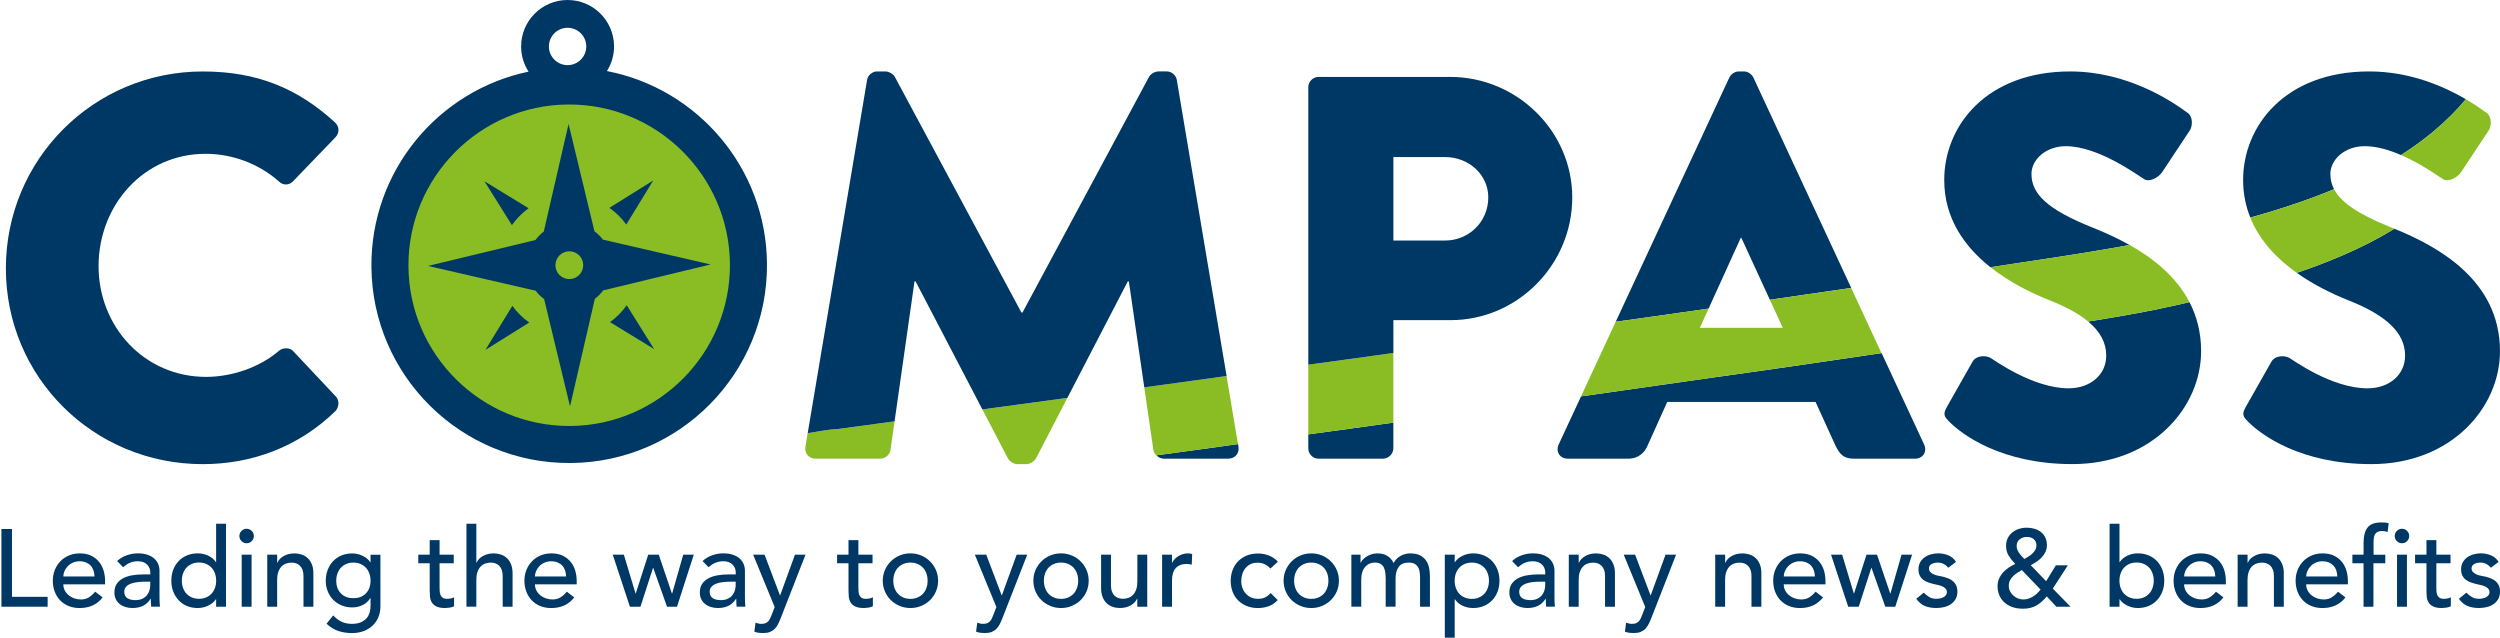 <?xml version="1.0" encoding="utf-8"?>
<!-- Generator: Adobe Illustrator 23.0.0, SVG Export Plug-In . SVG Version: 6.00 Build 0)  -->
<svg version="1.1" xmlns="http://www.w3.org/2000/svg" xmlns:xlink="http://www.w3.org/1999/xlink" x="0px" y="0px" width="1050px"
	 height="268px" viewBox="0 0 1050 268" style="enable-background:new 0 0 1050 268;" xml:space="preserve">
<style type="text/css">
	.st0{fill:#003865;}
	.st1{fill:#8ABD24;}
	.st2{fill:none;}
</style>
<g id="Layer_1">
</g>
<g id="Reusable_Shopping_Bag">
	<rect x="1070" class="st0" width="192" height="192"/>
	<g>
		<g>
			<path class="st0" d="M0.6,222.18h4.43v28.49h14.98v4.15H0.6V222.18z"/>
			<path class="st0" d="M26.6,245.42c0,0.95,0.21,1.82,0.62,2.6c0.41,0.78,0.96,1.45,1.64,2.01c0.68,0.55,1.46,0.98,2.35,1.29
				c0.89,0.31,1.81,0.46,2.77,0.46c1.29,0,2.41-0.3,3.37-0.9c0.95-0.6,1.83-1.39,2.63-2.37l3.13,2.4c-2.3,2.98-5.53,4.47-9.68,4.47
				c-1.72,0-3.28-0.29-4.68-0.88c-1.4-0.58-2.58-1.39-3.55-2.42c-0.97-1.03-1.71-2.24-2.24-3.64c-0.52-1.4-0.78-2.91-0.78-4.54
				c0-1.63,0.28-3.14,0.85-4.54c0.57-1.4,1.35-2.61,2.35-3.64c1-1.03,2.19-1.84,3.57-2.42c1.38-0.58,2.89-0.88,4.52-0.88
				c1.94,0,3.57,0.34,4.91,1.01c1.34,0.68,2.43,1.56,3.3,2.65c0.86,1.09,1.48,2.32,1.87,3.69c0.38,1.37,0.58,2.76,0.58,4.17v1.48
				H26.6z M39.69,242.1c-0.03-0.92-0.18-1.77-0.44-2.53c-0.26-0.77-0.65-1.44-1.18-2.01c-0.52-0.57-1.18-1.01-1.96-1.34
				c-0.78-0.32-1.7-0.48-2.74-0.48c-1.01,0-1.94,0.19-2.79,0.58c-0.85,0.38-1.56,0.88-2.14,1.5c-0.58,0.61-1.04,1.3-1.36,2.05
				c-0.32,0.75-0.48,1.5-0.48,2.24H39.69z"/>
			<path class="st0" d="M49.19,235.64c1.17-1.08,2.52-1.88,4.06-2.42c1.54-0.54,3.07-0.81,4.61-0.81c1.6,0,2.97,0.2,4.13,0.6
				c1.15,0.4,2.1,0.94,2.83,1.61c0.74,0.68,1.28,1.45,1.64,2.33c0.35,0.88,0.53,1.79,0.53,2.74v11.16c0,0.77,0.01,1.48,0.05,2.12
				c0.03,0.64,0.08,1.26,0.14,1.84h-3.69c-0.09-1.11-0.14-2.21-0.14-3.32h-0.09c-0.92,1.41-2.01,2.41-3.27,3
				c-1.26,0.58-2.72,0.88-4.38,0.88c-1.01,0-1.98-0.14-2.9-0.42c-0.92-0.28-1.73-0.69-2.42-1.24c-0.69-0.55-1.24-1.24-1.64-2.05
				c-0.4-0.81-0.6-1.76-0.6-2.84c0-1.41,0.32-2.6,0.95-3.55c0.63-0.95,1.49-1.73,2.58-2.33c1.09-0.6,2.37-1.03,3.83-1.29
				c1.46-0.26,3.02-0.39,4.68-0.39h3.04v-0.92c0-0.55-0.11-1.11-0.32-1.66c-0.22-0.55-0.54-1.05-0.97-1.5
				c-0.43-0.44-0.97-0.8-1.61-1.06c-0.65-0.26-1.41-0.39-2.3-0.39c-0.8,0-1.5,0.08-2.1,0.23c-0.6,0.15-1.15,0.35-1.64,0.58
				c-0.49,0.23-0.94,0.5-1.34,0.81c-0.4,0.31-0.78,0.6-1.15,0.88L49.19,235.64z M60.9,244.31c-0.98,0-1.99,0.05-3.02,0.16
				c-1.03,0.11-1.97,0.32-2.81,0.62c-0.85,0.31-1.54,0.74-2.07,1.29c-0.54,0.55-0.81,1.26-0.81,2.12c0,1.26,0.42,2.17,1.27,2.72
				c0.84,0.55,1.99,0.83,3.43,0.83c1.14,0,2.1-0.19,2.9-0.58c0.8-0.38,1.44-0.88,1.94-1.5c0.49-0.61,0.84-1.3,1.06-2.05
				c0.21-0.75,0.32-1.5,0.32-2.24v-1.38H60.9z"/>
			<path class="st0" d="M94.92,254.82h-4.15v-3.14h-0.09c-0.8,1.17-1.9,2.08-3.3,2.72c-1.4,0.64-2.83,0.97-4.31,0.97
				c-1.69,0-3.22-0.29-4.59-0.88c-1.37-0.58-2.54-1.4-3.5-2.44c-0.97-1.04-1.71-2.26-2.24-3.64c-0.52-1.38-0.78-2.89-0.78-4.52
				c0-1.63,0.26-3.14,0.78-4.54c0.52-1.4,1.27-2.61,2.24-3.64c0.97-1.03,2.14-1.84,3.5-2.42c1.37-0.58,2.9-0.88,4.59-0.88
				c1.57,0,3.04,0.33,4.43,0.99c1.38,0.66,2.44,1.56,3.18,2.7h0.09v-16.13h4.15V254.82z M83.58,251.5c1.11,0,2.1-0.19,3-0.58
				c0.89-0.38,1.64-0.9,2.26-1.57c0.61-0.66,1.09-1.46,1.43-2.4c0.34-0.94,0.51-1.96,0.51-3.07c0-1.11-0.17-2.13-0.51-3.07
				c-0.34-0.94-0.81-1.74-1.43-2.4c-0.62-0.66-1.37-1.18-2.26-1.57c-0.89-0.38-1.89-0.58-3-0.58c-1.11,0-2.11,0.19-3,0.58
				c-0.89,0.38-1.64,0.91-2.26,1.57c-0.62,0.66-1.09,1.46-1.43,2.4c-0.34,0.94-0.51,1.96-0.51,3.07c0,1.11,0.17,2.13,0.51,3.07
				c0.34,0.94,0.81,1.74,1.43,2.4c0.61,0.66,1.37,1.18,2.26,1.57C81.47,251.31,82.47,251.5,83.58,251.5z"/>
			<path class="st0" d="M100.54,225.13c0-0.83,0.3-1.55,0.9-2.15c0.6-0.6,1.31-0.9,2.14-0.9c0.83,0,1.54,0.3,2.14,0.9
				c0.6,0.6,0.9,1.31,0.9,2.15c0,0.83-0.3,1.54-0.9,2.14s-1.31,0.9-2.14,0.9c-0.83,0-1.54-0.3-2.14-0.9
				C100.84,226.68,100.54,225.96,100.54,225.13z M101.51,232.97h4.15v21.85h-4.15V232.97z"/>
			<path class="st0" d="M112.25,232.97h4.15v3.37h0.09c0.52-1.17,1.43-2.11,2.72-2.83c1.29-0.72,2.78-1.08,4.47-1.08
				c1.04,0,2.05,0.16,3.02,0.48c0.97,0.32,1.81,0.82,2.54,1.5c0.72,0.68,1.3,1.54,1.73,2.6c0.43,1.06,0.65,2.31,0.65,3.76v14.06
				h-4.15v-12.91c0-1.01-0.14-1.88-0.41-2.6c-0.28-0.72-0.65-1.31-1.11-1.75c-0.46-0.45-0.99-0.77-1.59-0.97
				c-0.6-0.2-1.22-0.3-1.87-0.3c-0.86,0-1.66,0.14-2.4,0.41c-0.74,0.28-1.38,0.71-1.94,1.31c-0.55,0.6-0.98,1.36-1.29,2.28
				c-0.31,0.92-0.46,2.01-0.46,3.27v11.25h-4.15V232.97z"/>
			<path class="st0" d="M159.78,254.64c0,1.66-0.28,3.17-0.85,4.54c-0.57,1.37-1.38,2.55-2.42,3.55c-1.04,1-2.3,1.77-3.78,2.33
				c-1.48,0.55-3.1,0.83-4.89,0.83c-2.09,0-4-0.29-5.74-0.88c-1.74-0.59-3.39-1.6-4.96-3.04l2.81-3.5c1.08,1.17,2.24,2.05,3.5,2.65
				c1.26,0.6,2.69,0.9,4.29,0.9c1.54,0,2.81-0.22,3.83-0.67c1.01-0.45,1.82-1.02,2.42-1.73c0.6-0.71,1.02-1.51,1.27-2.42
				c0.25-0.91,0.37-1.82,0.37-2.74v-3.23h-0.14c-0.8,1.32-1.88,2.3-3.25,2.93c-1.37,0.63-2.81,0.95-4.31,0.95
				c-1.6,0-3.08-0.28-4.45-0.85c-1.37-0.57-2.54-1.35-3.53-2.35c-0.98-1-1.75-2.18-2.3-3.55c-0.55-1.37-0.83-2.85-0.83-4.45
				c0-1.6,0.26-3.09,0.78-4.49c0.52-1.4,1.27-2.62,2.24-3.66s2.14-1.86,3.5-2.44c1.37-0.58,2.9-0.88,4.59-0.88
				c1.48,0,2.91,0.32,4.31,0.97c1.4,0.64,2.5,1.55,3.3,2.72h0.09v-3.14h4.15V254.64z M148.43,236.29c-1.11,0-2.11,0.19-3,0.58
				c-0.89,0.38-1.64,0.91-2.26,1.57c-0.62,0.66-1.09,1.46-1.43,2.4c-0.34,0.94-0.51,1.96-0.51,3.07c0,2.21,0.65,3.99,1.94,5.32
				c1.29,1.34,3.04,2,5.26,2c2.21,0,3.96-0.67,5.26-2c1.29-1.34,1.94-3.11,1.94-5.32c0-1.11-0.17-2.13-0.51-3.07
				c-0.34-0.94-0.81-1.74-1.43-2.4c-0.62-0.66-1.37-1.18-2.26-1.57C150.54,236.48,149.54,236.29,148.43,236.29z"/>
			<path class="st0" d="M190.57,236.57h-5.95v9.91c0,0.61,0.01,1.22,0.05,1.82c0.03,0.6,0.15,1.14,0.35,1.61
				c0.2,0.48,0.51,0.86,0.92,1.15c0.42,0.29,1.02,0.44,1.82,0.44c0.49,0,1-0.05,1.52-0.14c0.52-0.09,1-0.26,1.43-0.51v3.78
				c-0.49,0.28-1.13,0.47-1.91,0.58c-0.78,0.11-1.39,0.16-1.82,0.16c-1.6,0-2.83-0.22-3.71-0.67c-0.88-0.44-1.52-1.02-1.94-1.73
				c-0.41-0.71-0.66-1.5-0.74-2.37c-0.08-0.88-0.12-1.76-0.12-2.65v-11.38h-4.79v-3.6h4.79v-6.13h4.15v6.13h5.95V236.57z"/>
			<path class="st0" d="M195.91,219.97h4.15v16.36h0.09c0.52-1.17,1.43-2.11,2.72-2.83c1.29-0.72,2.78-1.08,4.47-1.08
				c1.04,0,2.05,0.16,3.02,0.48c0.97,0.32,1.81,0.82,2.54,1.5c0.72,0.68,1.3,1.54,1.73,2.6c0.43,1.06,0.65,2.31,0.65,3.76v14.06
				h-4.15v-12.91c0-1.01-0.14-1.88-0.41-2.6c-0.28-0.72-0.65-1.31-1.11-1.75s-0.99-0.77-1.59-0.97c-0.6-0.2-1.22-0.3-1.87-0.3
				c-0.86,0-1.66,0.14-2.4,0.41c-0.74,0.28-1.38,0.71-1.94,1.31c-0.55,0.6-0.98,1.36-1.29,2.28c-0.31,0.92-0.46,2.01-0.46,3.27
				v11.25h-4.15V219.97z"/>
			<path class="st0" d="M224.68,245.42c0,0.95,0.21,1.82,0.62,2.6s0.96,1.45,1.64,2.01c0.68,0.55,1.46,0.98,2.35,1.29
				c0.89,0.31,1.81,0.46,2.77,0.46c1.29,0,2.41-0.3,3.37-0.9c0.95-0.6,1.83-1.39,2.63-2.37l3.13,2.4c-2.3,2.98-5.53,4.47-9.68,4.47
				c-1.72,0-3.28-0.29-4.68-0.88c-1.4-0.58-2.58-1.39-3.55-2.42c-0.97-1.03-1.71-2.24-2.24-3.64c-0.52-1.4-0.78-2.91-0.78-4.54
				c0-1.63,0.28-3.14,0.85-4.54c0.57-1.4,1.35-2.61,2.35-3.64c1-1.03,2.19-1.84,3.57-2.42c1.38-0.58,2.89-0.88,4.52-0.88
				c1.94,0,3.57,0.34,4.91,1.01c1.34,0.68,2.43,1.56,3.3,2.65c0.86,1.09,1.48,2.32,1.87,3.69c0.38,1.37,0.58,2.76,0.58,4.17v1.48
				H224.68z M237.77,242.1c-0.03-0.92-0.18-1.77-0.44-2.53c-0.26-0.77-0.65-1.44-1.18-2.01c-0.52-0.57-1.18-1.01-1.96-1.34
				c-0.78-0.32-1.7-0.48-2.74-0.48c-1.01,0-1.94,0.19-2.79,0.58c-0.85,0.38-1.56,0.88-2.14,1.5c-0.58,0.61-1.04,1.3-1.36,2.05
				c-0.32,0.75-0.48,1.5-0.48,2.24H237.77z"/>
			<path class="st0" d="M257.36,232.97h4.66l4.91,16.32h0.09l5.23-16.32h4.43l5.53,16.32h0.09l4.66-16.32h4.43l-7.05,21.85h-4.19
				l-5.79-16.32h-0.09l-5.28,16.32h-4.43L257.36,232.97z"/>
			<path class="st0" d="M295.07,235.64c1.17-1.08,2.52-1.88,4.06-2.42c1.54-0.54,3.07-0.81,4.61-0.81c1.6,0,2.97,0.2,4.13,0.6
				c1.15,0.4,2.1,0.94,2.83,1.61c0.74,0.68,1.28,1.45,1.64,2.33c0.35,0.88,0.53,1.79,0.53,2.74v11.16c0,0.77,0.01,1.48,0.05,2.12
				c0.03,0.64,0.08,1.26,0.14,1.84h-3.69c-0.09-1.11-0.14-2.21-0.14-3.32h-0.09c-0.92,1.41-2.01,2.41-3.27,3
				c-1.26,0.58-2.72,0.88-4.38,0.88c-1.01,0-1.98-0.14-2.9-0.42c-0.92-0.28-1.73-0.69-2.42-1.24c-0.69-0.55-1.24-1.24-1.64-2.05
				c-0.4-0.81-0.6-1.76-0.6-2.84c0-1.41,0.32-2.6,0.95-3.55c0.63-0.95,1.49-1.73,2.58-2.33c1.09-0.6,2.37-1.03,3.83-1.29
				c1.46-0.26,3.02-0.39,4.68-0.39h3.04v-0.92c0-0.55-0.11-1.11-0.32-1.66c-0.22-0.55-0.54-1.05-0.97-1.5
				c-0.43-0.44-0.97-0.8-1.61-1.06c-0.65-0.26-1.41-0.39-2.3-0.39c-0.8,0-1.5,0.08-2.1,0.23c-0.6,0.15-1.15,0.35-1.64,0.58
				c-0.49,0.23-0.94,0.5-1.34,0.81c-0.4,0.31-0.78,0.6-1.15,0.88L295.07,235.64z M306.78,244.31c-0.98,0-1.99,0.05-3.02,0.16
				c-1.03,0.11-1.97,0.32-2.81,0.62c-0.85,0.31-1.54,0.74-2.07,1.29c-0.54,0.55-0.81,1.26-0.81,2.12c0,1.26,0.42,2.17,1.27,2.72
				c0.84,0.55,1.99,0.83,3.43,0.83c1.14,0,2.1-0.19,2.9-0.58c0.8-0.38,1.44-0.88,1.94-1.5c0.49-0.61,0.84-1.3,1.06-2.05
				c0.21-0.75,0.32-1.5,0.32-2.24v-1.38H306.78z"/>
			<path class="st0" d="M316.32,232.97h4.79l6.47,17.06h0.09l6.21-17.06h4.43l-10.37,26.55c-0.37,0.95-0.75,1.82-1.15,2.6
				c-0.4,0.78-0.87,1.45-1.42,2.01c-0.55,0.55-1.22,0.98-2,1.29c-0.78,0.31-1.74,0.46-2.87,0.46c-0.61,0-1.23-0.04-1.86-0.11
				c-0.63-0.08-1.23-0.24-1.81-0.48l0.5-3.78c0.82,0.34,1.65,0.51,2.47,0.51c0.64,0,1.18-0.09,1.63-0.25
				c0.44-0.17,0.82-0.41,1.15-0.74c0.32-0.32,0.59-0.7,0.8-1.13c0.21-0.43,0.43-0.92,0.64-1.48l1.34-3.46L316.32,232.97z"/>
			<path class="st0" d="M366.47,236.57h-5.95v9.91c0,0.61,0.01,1.22,0.05,1.82c0.03,0.6,0.15,1.14,0.35,1.61
				c0.2,0.48,0.51,0.86,0.92,1.15c0.42,0.29,1.02,0.44,1.82,0.44c0.49,0,1-0.05,1.52-0.14c0.52-0.09,1-0.26,1.43-0.51v3.78
				c-0.49,0.28-1.13,0.47-1.91,0.58c-0.78,0.11-1.39,0.16-1.82,0.16c-1.6,0-2.83-0.22-3.71-0.67c-0.88-0.44-1.52-1.02-1.94-1.73
				c-0.41-0.71-0.66-1.5-0.74-2.37c-0.08-0.88-0.12-1.76-0.12-2.65v-11.38h-4.79v-3.6h4.79v-6.13h4.15v6.13h5.95V236.57z"/>
			<path class="st0" d="M370.76,243.9c0-1.6,0.3-3.09,0.9-4.47c0.6-1.38,1.42-2.6,2.47-3.64c1.04-1.04,2.27-1.87,3.69-2.47
				c1.41-0.6,2.93-0.9,4.56-0.9c1.63,0,3.15,0.3,4.56,0.9c1.41,0.6,2.64,1.42,3.69,2.47c1.04,1.05,1.87,2.26,2.47,3.64
				c0.6,1.38,0.9,2.87,0.9,4.47c0,1.6-0.3,3.1-0.9,4.49c-0.6,1.4-1.42,2.61-2.47,3.64c-1.04,1.03-2.27,1.84-3.69,2.44
				c-1.41,0.6-2.94,0.9-4.56,0.9c-1.63,0-3.15-0.3-4.56-0.9c-1.41-0.6-2.64-1.41-3.69-2.44c-1.05-1.03-1.87-2.24-2.47-3.64
				C371.06,246.99,370.76,245.49,370.76,243.9z M375.19,243.9c0,1.11,0.17,2.13,0.51,3.07c0.34,0.94,0.81,1.74,1.43,2.4
				c0.61,0.66,1.37,1.18,2.26,1.57c0.89,0.38,1.89,0.58,3,0.58s2.1-0.19,3-0.58c0.89-0.38,1.64-0.9,2.26-1.57
				c0.61-0.66,1.09-1.46,1.43-2.4c0.34-0.94,0.51-1.96,0.51-3.07c0-1.11-0.17-2.13-0.51-3.07c-0.34-0.94-0.81-1.74-1.43-2.4
				c-0.62-0.66-1.37-1.18-2.26-1.57c-0.89-0.38-1.89-0.58-3-0.58s-2.11,0.19-3,0.58c-0.89,0.38-1.64,0.91-2.26,1.57
				c-0.62,0.66-1.09,1.46-1.43,2.4C375.35,241.77,375.19,242.79,375.19,243.9z"/>
			<path class="st0" d="M409.44,232.97h4.79l6.47,17.06h0.09l6.21-17.06h4.43l-10.37,26.55c-0.37,0.95-0.75,1.82-1.15,2.6
				c-0.4,0.78-0.87,1.45-1.42,2.01c-0.55,0.55-1.22,0.98-2,1.29c-0.78,0.31-1.74,0.46-2.87,0.46c-0.61,0-1.23-0.04-1.86-0.11
				c-0.63-0.08-1.23-0.24-1.81-0.48l0.5-3.78c0.82,0.34,1.65,0.51,2.47,0.51c0.64,0,1.18-0.09,1.63-0.25
				c0.44-0.17,0.82-0.41,1.15-0.74c0.32-0.32,0.59-0.7,0.8-1.13c0.21-0.43,0.43-0.92,0.64-1.48l1.34-3.46L409.44,232.97z"/>
			<path class="st0" d="M434.01,243.9c0-1.6,0.3-3.09,0.9-4.47c0.6-1.38,1.42-2.6,2.47-3.64c1.04-1.04,2.27-1.87,3.69-2.47
				c1.41-0.6,2.93-0.9,4.56-0.9c1.63,0,3.15,0.3,4.56,0.9c1.41,0.6,2.64,1.42,3.69,2.47c1.04,1.05,1.87,2.26,2.47,3.64
				c0.6,1.38,0.9,2.87,0.9,4.47c0,1.6-0.3,3.1-0.9,4.49c-0.6,1.4-1.42,2.61-2.47,3.64c-1.04,1.03-2.27,1.84-3.69,2.44
				c-1.41,0.6-2.94,0.9-4.56,0.9c-1.63,0-3.15-0.3-4.56-0.9c-1.41-0.6-2.64-1.41-3.69-2.44c-1.05-1.03-1.87-2.24-2.47-3.64
				C434.31,246.99,434.01,245.49,434.01,243.9z M438.43,243.9c0,1.11,0.17,2.13,0.51,3.07c0.34,0.94,0.81,1.74,1.43,2.4
				c0.61,0.66,1.37,1.18,2.26,1.57c0.89,0.38,1.89,0.58,3,0.58s2.1-0.19,3-0.58c0.89-0.38,1.64-0.9,2.26-1.57
				c0.61-0.66,1.09-1.46,1.43-2.4c0.34-0.94,0.51-1.96,0.51-3.07c0-1.11-0.17-2.13-0.51-3.07c-0.34-0.94-0.81-1.74-1.43-2.4
				c-0.62-0.66-1.37-1.18-2.26-1.57c-0.89-0.38-1.89-0.58-3-0.58s-2.11,0.19-3,0.58c-0.89,0.38-1.64,0.91-2.26,1.57
				c-0.62,0.66-1.09,1.46-1.43,2.4C438.6,241.77,438.43,242.79,438.43,243.9z"/>
			<path class="st0" d="M481.81,254.82h-4.15v-3.37h-0.09c-0.52,1.17-1.43,2.11-2.72,2.83c-1.29,0.72-2.78,1.08-4.47,1.08
				c-1.08,0-2.09-0.16-3.04-0.48c-0.95-0.32-1.79-0.82-2.51-1.5c-0.72-0.68-1.3-1.54-1.73-2.6c-0.43-1.06-0.64-2.31-0.64-3.76
				v-14.06h4.15v12.91c0,1.01,0.14,1.88,0.42,2.6c0.28,0.72,0.65,1.31,1.11,1.75c0.46,0.45,0.99,0.77,1.59,0.97
				c0.6,0.2,1.22,0.3,1.87,0.3c0.86,0,1.66-0.14,2.4-0.41c0.74-0.28,1.38-0.71,1.94-1.31c0.55-0.6,0.98-1.36,1.29-2.28
				c0.31-0.92,0.46-2.01,0.46-3.27v-11.25h4.15V254.82z"/>
			<path class="st0" d="M488.08,232.97h4.15v3.37h0.09c0.28-0.58,0.65-1.11,1.11-1.59c0.46-0.48,0.98-0.88,1.54-1.22
				c0.57-0.34,1.19-0.61,1.87-0.81c0.68-0.2,1.35-0.3,2.03-0.3c0.68,0,1.29,0.09,1.84,0.28l-0.18,4.47
				c-0.34-0.09-0.68-0.17-1.01-0.23c-0.34-0.06-0.68-0.09-1.01-0.09c-2.03,0-3.58,0.57-4.66,1.71c-1.08,1.14-1.61,2.9-1.61,5.3
				v10.97h-4.15V232.97z"/>
			<path class="st0" d="M533.58,238.78c-0.77-0.8-1.58-1.41-2.42-1.82c-0.85-0.42-1.85-0.62-3.02-0.62c-1.14,0-2.13,0.21-2.97,0.62
				c-0.85,0.41-1.55,0.98-2.12,1.71c-0.57,0.72-1,1.55-1.29,2.49c-0.29,0.94-0.44,1.91-0.44,2.93c0,1.01,0.17,1.97,0.51,2.88
				c0.34,0.91,0.81,1.7,1.43,2.37c0.61,0.68,1.35,1.21,2.21,1.59c0.86,0.38,1.83,0.58,2.9,0.58c1.17,0,2.17-0.21,3-0.62
				c0.83-0.42,1.6-1.02,2.3-1.82l2.95,2.95c-1.08,1.2-2.33,2.06-3.76,2.58c-1.43,0.52-2.94,0.78-4.54,0.78
				c-1.69,0-3.24-0.28-4.63-0.83c-1.4-0.55-2.6-1.33-3.62-2.33c-1.01-1-1.8-2.2-2.35-3.6c-0.55-1.4-0.83-2.94-0.83-4.63
				c0-1.69,0.28-3.24,0.83-4.66c0.55-1.41,1.33-2.63,2.33-3.64c1-1.01,2.2-1.8,3.6-2.37c1.4-0.57,2.96-0.85,4.68-0.85
				c1.6,0,3.13,0.28,4.59,0.85c1.46,0.57,2.73,1.44,3.8,2.6L533.58,238.78z"/>
			<path class="st0" d="M539.11,243.9c0-1.6,0.3-3.09,0.9-4.47c0.6-1.38,1.42-2.6,2.47-3.64c1.04-1.04,2.27-1.87,3.69-2.47
				c1.41-0.6,2.93-0.9,4.56-0.9c1.63,0,3.15,0.3,4.56,0.9c1.41,0.6,2.64,1.42,3.69,2.47c1.04,1.05,1.87,2.26,2.47,3.64
				c0.6,1.38,0.9,2.87,0.9,4.47c0,1.6-0.3,3.1-0.9,4.49s-1.42,2.61-2.47,3.64c-1.04,1.03-2.27,1.84-3.69,2.44
				c-1.41,0.6-2.94,0.9-4.56,0.9c-1.63,0-3.15-0.3-4.56-0.9c-1.41-0.6-2.64-1.41-3.69-2.44c-1.05-1.03-1.87-2.24-2.47-3.64
				S539.11,245.49,539.11,243.9z M543.53,243.9c0,1.11,0.17,2.13,0.51,3.07c0.34,0.94,0.81,1.74,1.43,2.4
				c0.61,0.66,1.37,1.18,2.26,1.57c0.89,0.38,1.89,0.58,3,0.58c1.11,0,2.1-0.19,3-0.58c0.89-0.38,1.64-0.9,2.26-1.57
				c0.61-0.66,1.09-1.46,1.43-2.4c0.34-0.94,0.51-1.96,0.51-3.07c0-1.11-0.17-2.13-0.51-3.07c-0.34-0.94-0.81-1.74-1.43-2.4
				c-0.62-0.66-1.37-1.18-2.26-1.57c-0.89-0.38-1.89-0.58-3-0.58c-1.11,0-2.11,0.19-3,0.58c-0.89,0.38-1.64,0.91-2.26,1.57
				c-0.62,0.66-1.09,1.46-1.43,2.4C543.7,241.77,543.53,242.79,543.53,243.9z"/>
			<path class="st0" d="M567.55,232.97h3.87v3.41h0.09c0.09-0.31,0.33-0.69,0.71-1.15c0.38-0.46,0.88-0.9,1.48-1.31
				c0.6-0.41,1.31-0.77,2.12-1.06c0.81-0.29,1.71-0.44,2.7-0.44c1.63,0,3,0.34,4.1,1.01c1.11,0.68,2.01,1.69,2.72,3.04
				c0.71-1.35,1.71-2.37,3-3.04c1.29-0.68,2.6-1.01,3.92-1.01c1.69,0,3.07,0.28,4.15,0.83c1.08,0.55,1.92,1.28,2.54,2.19
				c0.61,0.91,1.04,1.94,1.27,3.09c0.23,1.15,0.35,2.34,0.35,3.57v12.72h-4.15v-12.17c0-0.83-0.05-1.63-0.16-2.4
				c-0.11-0.77-0.33-1.44-0.67-2.03c-0.34-0.58-0.81-1.05-1.43-1.41c-0.62-0.35-1.43-0.53-2.44-0.53c-2,0-3.43,0.61-4.29,1.84
				c-0.86,1.23-1.29,2.81-1.29,4.75v11.94h-4.15v-11.43c0-1.04-0.05-2-0.16-2.86c-0.11-0.86-0.32-1.6-0.65-2.24
				c-0.32-0.63-0.78-1.12-1.38-1.48c-0.6-0.35-1.41-0.53-2.42-0.53c-0.74,0-1.45,0.15-2.14,0.44c-0.69,0.29-1.3,0.73-1.82,1.31
				c-0.52,0.58-0.94,1.33-1.24,2.24c-0.31,0.91-0.46,1.98-0.46,3.21v11.34h-4.15V232.97z"/>
			<path class="st0" d="M606.82,232.97h4.15v3.14h0.09c0.8-1.17,1.9-2.08,3.3-2.72c1.4-0.64,2.83-0.97,4.31-0.97
				c1.69,0,3.22,0.29,4.59,0.88c1.37,0.58,2.53,1.4,3.5,2.44c0.97,1.04,1.71,2.27,2.24,3.66c0.52,1.4,0.78,2.9,0.78,4.49
				c0,1.63-0.26,3.14-0.78,4.54c-0.52,1.4-1.27,2.61-2.24,3.64c-0.97,1.03-2.14,1.84-3.5,2.42c-1.37,0.58-2.9,0.88-4.59,0.88
				c-1.57,0-3.04-0.33-4.43-0.99c-1.38-0.66-2.44-1.56-3.18-2.7h-0.09v16.13h-4.15V232.97z M618.16,236.29c-1.11,0-2.1,0.19-3,0.58
				c-0.89,0.38-1.64,0.91-2.26,1.57c-0.62,0.66-1.09,1.46-1.43,2.4c-0.34,0.94-0.51,1.96-0.51,3.07c0,1.11,0.17,2.13,0.51,3.07
				c0.34,0.94,0.81,1.74,1.43,2.4c0.61,0.66,1.37,1.18,2.26,1.57c0.89,0.38,1.89,0.58,3,0.58c1.11,0,2.11-0.19,3-0.58
				c0.89-0.38,1.64-0.9,2.26-1.57c0.61-0.66,1.09-1.46,1.43-2.4c0.34-0.94,0.51-1.96,0.51-3.07c0-1.11-0.17-2.13-0.51-3.07
				c-0.34-0.94-0.81-1.74-1.43-2.4c-0.62-0.66-1.37-1.18-2.26-1.57C620.27,236.48,619.27,236.29,618.16,236.29z"/>
			<path class="st0" d="M635.08,235.64c1.17-1.08,2.52-1.88,4.06-2.42c1.54-0.54,3.07-0.81,4.61-0.81c1.6,0,2.97,0.2,4.13,0.6
				c1.15,0.4,2.1,0.94,2.83,1.61c0.74,0.68,1.28,1.45,1.64,2.33c0.35,0.88,0.53,1.79,0.53,2.74v11.16c0,0.77,0.01,1.48,0.05,2.12
				c0.03,0.64,0.08,1.26,0.14,1.84h-3.69c-0.09-1.11-0.14-2.21-0.14-3.32h-0.09c-0.92,1.41-2.01,2.41-3.27,3
				c-1.26,0.58-2.72,0.88-4.38,0.88c-1.01,0-1.98-0.14-2.9-0.42c-0.92-0.28-1.73-0.69-2.42-1.24c-0.69-0.55-1.24-1.24-1.64-2.05
				c-0.4-0.81-0.6-1.76-0.6-2.84c0-1.41,0.32-2.6,0.95-3.55c0.63-0.95,1.49-1.73,2.58-2.33c1.09-0.6,2.37-1.03,3.83-1.29
				s3.02-0.39,4.68-0.39H649v-0.92c0-0.55-0.11-1.11-0.32-1.66c-0.21-0.55-0.54-1.05-0.97-1.5c-0.43-0.44-0.97-0.8-1.61-1.06
				c-0.65-0.26-1.41-0.39-2.3-0.39c-0.8,0-1.5,0.08-2.1,0.23c-0.6,0.15-1.15,0.35-1.64,0.58c-0.49,0.23-0.94,0.5-1.34,0.81
				c-0.4,0.31-0.78,0.6-1.15,0.88L635.08,235.64z M646.79,244.31c-0.98,0-1.99,0.05-3.02,0.16c-1.03,0.11-1.97,0.32-2.81,0.62
				c-0.85,0.31-1.54,0.74-2.08,1.29c-0.54,0.55-0.81,1.26-0.81,2.12c0,1.26,0.42,2.17,1.27,2.72c0.85,0.55,1.99,0.83,3.43,0.83
				c1.14,0,2.1-0.19,2.9-0.58c0.8-0.38,1.44-0.88,1.94-1.5c0.49-0.61,0.85-1.3,1.06-2.05c0.21-0.75,0.32-1.5,0.32-2.24v-1.38H646.79
				z"/>
			<path class="st0" d="M658.91,232.97h4.15v3.37h0.09c0.52-1.17,1.43-2.11,2.72-2.83c1.29-0.72,2.78-1.08,4.47-1.08
				c1.04,0,2.05,0.16,3.02,0.48c0.97,0.32,1.81,0.82,2.54,1.5c0.72,0.68,1.3,1.54,1.73,2.6c0.43,1.06,0.64,2.31,0.64,3.76v14.06
				h-4.15v-12.91c0-1.01-0.14-1.88-0.42-2.6c-0.28-0.72-0.64-1.31-1.11-1.75c-0.46-0.45-0.99-0.77-1.59-0.97
				c-0.6-0.2-1.22-0.3-1.87-0.3c-0.86,0-1.66,0.14-2.4,0.41c-0.74,0.28-1.38,0.71-1.94,1.31c-0.55,0.6-0.98,1.36-1.29,2.28
				c-0.31,0.92-0.46,2.01-0.46,3.27v11.25h-4.15V232.97z"/>
			<path class="st0" d="M681.96,232.97h4.79l6.47,17.06h0.09l6.21-17.06h4.43l-10.37,26.55c-0.37,0.95-0.75,1.82-1.15,2.6
				c-0.4,0.78-0.87,1.45-1.42,2.01c-0.55,0.55-1.22,0.98-2,1.29c-0.78,0.31-1.74,0.46-2.87,0.46c-0.61,0-1.23-0.04-1.86-0.11
				c-0.63-0.08-1.23-0.24-1.81-0.48l0.5-3.78c0.82,0.34,1.65,0.51,2.47,0.51c0.64,0,1.18-0.09,1.63-0.25
				c0.44-0.17,0.82-0.41,1.15-0.74c0.32-0.32,0.59-0.7,0.8-1.13c0.21-0.43,0.43-0.92,0.64-1.48l1.34-3.46L681.96,232.97z"/>
			<path class="st0" d="M720.41,232.97h4.15v3.37h0.09c0.52-1.17,1.43-2.11,2.72-2.83c1.29-0.72,2.78-1.08,4.47-1.08
				c1.04,0,2.05,0.16,3.02,0.48c0.97,0.32,1.81,0.82,2.54,1.5c0.72,0.68,1.3,1.54,1.73,2.6c0.43,1.06,0.64,2.31,0.64,3.76v14.06
				h-4.15v-12.91c0-1.01-0.14-1.88-0.42-2.6c-0.28-0.72-0.64-1.31-1.11-1.75c-0.46-0.45-0.99-0.77-1.59-0.97
				c-0.6-0.2-1.22-0.3-1.87-0.3c-0.86,0-1.66,0.14-2.4,0.41c-0.74,0.28-1.38,0.71-1.94,1.31c-0.55,0.6-0.98,1.36-1.29,2.28
				c-0.31,0.92-0.46,2.01-0.46,3.27v11.25h-4.15V232.97z"/>
			<path class="st0" d="M749.17,245.42c0,0.95,0.21,1.82,0.62,2.6c0.41,0.78,0.96,1.45,1.64,2.01c0.68,0.55,1.46,0.98,2.35,1.29
				c0.89,0.31,1.81,0.46,2.77,0.46c1.29,0,2.41-0.3,3.36-0.9c0.95-0.6,1.83-1.39,2.63-2.37l3.13,2.4c-2.3,2.98-5.53,4.47-9.68,4.47
				c-1.72,0-3.28-0.29-4.68-0.88c-1.4-0.58-2.58-1.39-3.55-2.42c-0.97-1.03-1.71-2.24-2.24-3.64c-0.52-1.4-0.78-2.91-0.78-4.54
				c0-1.63,0.28-3.14,0.85-4.54c0.57-1.4,1.35-2.61,2.35-3.64c1-1.03,2.19-1.84,3.57-2.42c1.38-0.58,2.89-0.88,4.52-0.88
				c1.94,0,3.57,0.34,4.91,1.01c1.34,0.68,2.44,1.56,3.3,2.65c0.86,1.09,1.48,2.32,1.87,3.69c0.38,1.37,0.58,2.76,0.58,4.17v1.48
				H749.17z M762.26,242.1c-0.03-0.92-0.18-1.77-0.44-2.53c-0.26-0.77-0.65-1.44-1.17-2.01c-0.52-0.57-1.18-1.01-1.96-1.34
				c-0.78-0.32-1.7-0.48-2.74-0.48c-1.01,0-1.94,0.19-2.79,0.58c-0.85,0.38-1.56,0.88-2.14,1.5c-0.58,0.61-1.04,1.3-1.36,2.05
				c-0.32,0.75-0.48,1.5-0.48,2.24H762.26z"/>
			<path class="st0" d="M769.04,232.97h4.66l4.91,16.32h0.09l5.23-16.32h4.43l5.53,16.32h0.09l4.66-16.32h4.43l-7.05,21.85h-4.19
				l-5.79-16.32h-0.09l-5.28,16.32h-4.43L769.04,232.97z"/>
			<path class="st0" d="M818.27,238.45c-0.49-0.61-1.1-1.13-1.82-1.54c-0.72-0.41-1.61-0.62-2.65-0.62c-0.98,0-1.84,0.21-2.56,0.62
				c-0.72,0.42-1.08,1.02-1.08,1.82c0,0.65,0.21,1.17,0.62,1.57c0.42,0.4,0.91,0.72,1.48,0.97c0.57,0.25,1.17,0.43,1.82,0.55
				c0.64,0.12,1.2,0.23,1.66,0.32c0.89,0.21,1.73,0.48,2.51,0.78c0.78,0.31,1.46,0.71,2.03,1.2c0.57,0.49,1.01,1.09,1.34,1.8
				c0.32,0.71,0.48,1.57,0.48,2.58c0,1.23-0.26,2.28-0.78,3.16c-0.52,0.88-1.2,1.59-2.03,2.14c-0.83,0.55-1.77,0.95-2.83,1.2
				c-1.06,0.25-2.13,0.37-3.2,0.37c-1.81,0-3.4-0.28-4.77-0.83c-1.37-0.55-2.59-1.57-3.66-3.04l3.13-2.58
				c0.68,0.68,1.43,1.28,2.26,1.8c0.83,0.52,1.84,0.78,3.04,0.78c0.52,0,1.05-0.05,1.59-0.16c0.54-0.11,1.01-0.28,1.43-0.51
				c0.42-0.23,0.75-0.52,1.02-0.88c0.26-0.35,0.39-0.76,0.39-1.22c0-0.61-0.19-1.12-0.58-1.52c-0.38-0.4-0.85-0.71-1.38-0.94
				c-0.54-0.23-1.11-0.42-1.71-0.55c-0.6-0.14-1.13-0.25-1.59-0.35c-0.89-0.21-1.74-0.46-2.54-0.74c-0.8-0.28-1.51-0.65-2.12-1.11
				c-0.61-0.46-1.11-1.04-1.47-1.75c-0.37-0.71-0.55-1.58-0.55-2.63c0-1.14,0.24-2.13,0.71-2.97c0.48-0.85,1.11-1.54,1.89-2.1
				c0.78-0.55,1.67-0.97,2.67-1.24c1-0.28,2.01-0.42,3.02-0.42c1.48,0,2.89,0.28,4.24,0.83c1.35,0.55,2.43,1.48,3.23,2.77
				L818.27,238.45z"/>
			<path class="st0" d="M869.62,254.82h-5.95l-4.01-4.33c-1.38,1.66-2.85,2.94-4.4,3.83c-1.55,0.89-3.42,1.34-5.6,1.34
				c-1.84,0-3.44-0.27-4.79-0.81c-1.35-0.54-2.47-1.25-3.34-2.14c-0.88-0.89-1.52-1.9-1.94-3.02c-0.42-1.12-0.62-2.28-0.62-3.48
				c0-1.14,0.2-2.17,0.6-3.11c0.4-0.94,0.94-1.79,1.61-2.56c0.68-0.77,1.47-1.46,2.37-2.08c0.91-0.61,1.85-1.15,2.83-1.61
				c-1.05-1.11-1.94-2.24-2.7-3.41c-0.75-1.17-1.13-2.55-1.13-4.15c0-1.23,0.24-2.32,0.71-3.27c0.48-0.95,1.11-1.75,1.91-2.4
				c0.8-0.65,1.72-1.14,2.77-1.48c1.04-0.34,2.15-0.51,3.32-0.51c1.14,0,2.22,0.16,3.25,0.46c1.03,0.31,1.93,0.77,2.7,1.38
				c0.77,0.62,1.38,1.38,1.82,2.3c0.45,0.92,0.67,2,0.67,3.23c0,1.01-0.2,1.94-0.6,2.79c-0.4,0.85-0.92,1.61-1.57,2.3
				c-0.64,0.69-1.37,1.31-2.17,1.84c-0.8,0.54-1.61,1.02-2.44,1.45l6.45,6.73l4.1-6.68h5.02l-6.31,9.77L869.62,254.82z
				 M849.16,239.42c-0.64,0.37-1.3,0.77-1.96,1.2c-0.66,0.43-1.25,0.91-1.77,1.43c-0.52,0.52-0.95,1.11-1.27,1.77
				c-0.32,0.66-0.48,1.41-0.48,2.24c0,0.8,0.17,1.55,0.51,2.24c0.34,0.69,0.8,1.3,1.38,1.82c0.58,0.52,1.24,0.93,1.96,1.22
				c0.72,0.29,1.48,0.44,2.28,0.44c0.8,0,1.54-0.12,2.24-0.37c0.69-0.25,1.34-0.56,1.94-0.94c0.6-0.38,1.15-0.82,1.66-1.31
				c0.51-0.49,0.98-1,1.41-1.52L849.16,239.42z M855.29,229.01c0-1.08-0.37-1.93-1.11-2.56c-0.74-0.63-1.69-0.94-2.86-0.94
				c-1.17,0-2.18,0.33-3.04,0.99c-0.86,0.66-1.29,1.61-1.29,2.83c0,0.55,0.1,1.08,0.3,1.57c0.2,0.49,0.46,0.97,0.78,1.43
				c0.32,0.46,0.67,0.89,1.04,1.29c0.37,0.4,0.74,0.78,1.11,1.15c0.55-0.31,1.13-0.65,1.73-1.01c0.6-0.37,1.14-0.78,1.64-1.24
				c0.49-0.46,0.9-0.98,1.22-1.55C855.13,230.4,855.29,229.74,855.29,229.01z"/>
			<path class="st0" d="M886.03,219.97h4.15v16.13h0.09c0.74-1.14,1.8-2.04,3.18-2.7c1.38-0.66,2.86-0.99,4.43-0.99
				c1.69,0,3.22,0.29,4.59,0.88c1.37,0.58,2.53,1.39,3.5,2.42c0.97,1.03,1.71,2.24,2.24,3.64c0.52,1.4,0.78,2.91,0.78,4.54
				c0,1.63-0.26,3.14-0.78,4.52c-0.52,1.38-1.27,2.6-2.24,3.64c-0.97,1.04-2.14,1.86-3.5,2.44c-1.37,0.58-2.9,0.88-4.59,0.88
				c-1.48,0-2.91-0.32-4.31-0.97c-1.4-0.64-2.5-1.55-3.3-2.72h-0.09v3.14h-4.15V219.97z M897.37,251.5c1.11,0,2.11-0.19,3-0.58
				c0.89-0.38,1.64-0.9,2.26-1.57c0.61-0.66,1.09-1.46,1.43-2.4c0.34-0.94,0.51-1.96,0.51-3.07c0-1.11-0.17-2.13-0.51-3.07
				c-0.34-0.94-0.81-1.74-1.43-2.4c-0.62-0.66-1.37-1.18-2.26-1.57c-0.89-0.38-1.89-0.58-3-0.58c-1.11,0-2.1,0.19-3,0.58
				c-0.89,0.38-1.64,0.91-2.26,1.57c-0.62,0.66-1.09,1.46-1.43,2.4c-0.34,0.94-0.51,1.96-0.51,3.07c0,1.11,0.17,2.13,0.51,3.07
				c0.34,0.94,0.81,1.74,1.43,2.4c0.61,0.66,1.37,1.18,2.26,1.57C895.27,251.31,896.27,251.5,897.37,251.5z"/>
			<path class="st0" d="M917.33,245.42c0,0.95,0.21,1.82,0.62,2.6c0.41,0.78,0.96,1.45,1.64,2.01c0.68,0.55,1.46,0.98,2.35,1.29
				c0.89,0.31,1.81,0.46,2.77,0.46c1.29,0,2.41-0.3,3.37-0.9c0.95-0.6,1.83-1.39,2.63-2.37l3.13,2.4c-2.3,2.98-5.53,4.47-9.68,4.47
				c-1.72,0-3.28-0.29-4.68-0.88c-1.4-0.58-2.58-1.39-3.55-2.42c-0.97-1.03-1.71-2.24-2.24-3.64c-0.52-1.4-0.78-2.91-0.78-4.54
				c0-1.63,0.28-3.14,0.85-4.54c0.57-1.4,1.35-2.61,2.35-3.64c1-1.03,2.19-1.84,3.57-2.42c1.38-0.58,2.89-0.88,4.52-0.88
				c1.94,0,3.57,0.34,4.91,1.01c1.34,0.68,2.44,1.56,3.3,2.65c0.86,1.09,1.48,2.32,1.87,3.69c0.38,1.37,0.58,2.76,0.58,4.17v1.48
				H917.33z M930.42,242.1c-0.03-0.92-0.18-1.77-0.44-2.53c-0.26-0.77-0.65-1.44-1.17-2.01c-0.52-0.57-1.18-1.01-1.96-1.34
				c-0.78-0.32-1.7-0.48-2.74-0.48c-1.01,0-1.94,0.19-2.79,0.58c-0.85,0.38-1.56,0.88-2.14,1.5c-0.58,0.61-1.04,1.3-1.36,2.05
				c-0.32,0.75-0.48,1.5-0.48,2.24H930.42z"/>
			<path class="st0" d="M939.83,232.97h4.15v3.37h0.09c0.52-1.17,1.43-2.11,2.72-2.83c1.29-0.72,2.78-1.08,4.47-1.08
				c1.04,0,2.05,0.16,3.02,0.48c0.97,0.32,1.81,0.82,2.54,1.5c0.72,0.68,1.3,1.54,1.73,2.6c0.43,1.06,0.64,2.31,0.64,3.76v14.06
				h-4.15v-12.91c0-1.01-0.14-1.88-0.42-2.6c-0.28-0.72-0.64-1.31-1.11-1.75c-0.46-0.45-0.99-0.77-1.59-0.97
				c-0.6-0.2-1.22-0.3-1.87-0.3c-0.86,0-1.66,0.14-2.4,0.41c-0.74,0.28-1.38,0.71-1.94,1.31c-0.55,0.6-0.98,1.36-1.29,2.28
				c-0.31,0.92-0.46,2.01-0.46,3.27v11.25h-4.15V232.97z"/>
			<path class="st0" d="M968.59,245.42c0,0.95,0.21,1.82,0.62,2.6c0.41,0.78,0.96,1.45,1.64,2.01c0.68,0.55,1.46,0.98,2.35,1.29
				c0.89,0.31,1.81,0.46,2.77,0.46c1.29,0,2.41-0.3,3.36-0.9c0.95-0.6,1.83-1.39,2.63-2.37l3.13,2.4c-2.3,2.98-5.53,4.47-9.68,4.47
				c-1.72,0-3.28-0.29-4.68-0.88c-1.4-0.58-2.58-1.39-3.55-2.42c-0.97-1.03-1.71-2.24-2.24-3.64c-0.52-1.4-0.78-2.91-0.78-4.54
				c0-1.63,0.28-3.14,0.85-4.54c0.57-1.4,1.35-2.61,2.35-3.64c1-1.03,2.19-1.84,3.57-2.42c1.38-0.58,2.89-0.88,4.52-0.88
				c1.94,0,3.57,0.34,4.91,1.01c1.34,0.68,2.44,1.56,3.3,2.65c0.86,1.09,1.48,2.32,1.87,3.69c0.38,1.37,0.58,2.76,0.58,4.17v1.48
				H968.59z M981.68,242.1c-0.03-0.92-0.18-1.77-0.44-2.53c-0.26-0.77-0.65-1.44-1.17-2.01c-0.52-0.57-1.18-1.01-1.96-1.34
				c-0.78-0.32-1.7-0.48-2.74-0.48c-1.01,0-1.94,0.19-2.79,0.58c-0.85,0.38-1.56,0.88-2.14,1.5c-0.58,0.61-1.04,1.3-1.36,2.05
				c-0.32,0.75-0.48,1.5-0.48,2.24H981.68z"/>
			<path class="st0" d="M992.7,236.57H988v-3.6h4.7v-4.89c0-2.92,0.56-5.09,1.68-6.52c1.12-1.43,3.05-2.14,5.78-2.14
				c0.46,0,0.95,0.02,1.45,0.05c0.51,0.03,1.05,0.12,1.64,0.28l-0.46,3.69c-0.4-0.15-0.78-0.26-1.15-0.32
				c-0.37-0.06-0.77-0.09-1.2-0.09c-0.77,0-1.38,0.12-1.84,0.35c-0.46,0.23-0.82,0.56-1.08,0.99c-0.26,0.43-0.43,0.94-0.51,1.54
				c-0.08,0.6-0.12,1.28-0.12,2.05v5.02h4.93v3.6h-4.98v18.25h-4.15V236.57z"/>
			<path class="st0" d="M1005.79,225.13c0-0.83,0.3-1.55,0.9-2.15c0.6-0.6,1.31-0.9,2.14-0.9c0.83,0,1.54,0.3,2.14,0.9
				c0.6,0.6,0.9,1.31,0.9,2.15c0,0.83-0.3,1.54-0.9,2.14c-0.6,0.6-1.31,0.9-2.14,0.9c-0.83,0-1.54-0.3-2.14-0.9
				C1006.09,226.68,1005.79,225.96,1005.79,225.13z M1006.76,232.97h4.15v21.85h-4.15V232.97z"/>
			<path class="st0" d="M1029.21,236.57h-5.95v9.91c0,0.61,0.02,1.22,0.05,1.82c0.03,0.6,0.15,1.14,0.35,1.61
				c0.2,0.48,0.51,0.86,0.92,1.15c0.41,0.29,1.02,0.44,1.82,0.44c0.49,0,1-0.05,1.52-0.14c0.52-0.09,1-0.26,1.43-0.51v3.78
				c-0.49,0.28-1.13,0.47-1.91,0.58c-0.78,0.11-1.39,0.16-1.82,0.16c-1.6,0-2.83-0.22-3.71-0.67c-0.88-0.44-1.52-1.02-1.94-1.73
				c-0.42-0.71-0.66-1.5-0.74-2.37c-0.08-0.88-0.11-1.76-0.11-2.65v-11.38h-4.79v-3.6h4.79v-6.13h4.15v6.13h5.95V236.57z"/>
			<path class="st0" d="M1046.17,238.45c-0.49-0.61-1.1-1.13-1.82-1.54c-0.72-0.41-1.61-0.62-2.65-0.62c-0.98,0-1.84,0.21-2.56,0.62
				c-0.72,0.42-1.08,1.02-1.08,1.82c0,0.65,0.21,1.17,0.62,1.57c0.42,0.4,0.91,0.72,1.48,0.97c0.57,0.25,1.17,0.43,1.82,0.55
				c0.64,0.12,1.2,0.23,1.66,0.32c0.89,0.21,1.73,0.48,2.51,0.78c0.78,0.31,1.46,0.71,2.03,1.2c0.57,0.49,1.01,1.09,1.34,1.8
				c0.32,0.71,0.48,1.57,0.48,2.58c0,1.23-0.26,2.28-0.78,3.16c-0.52,0.88-1.2,1.59-2.03,2.14c-0.83,0.55-1.77,0.95-2.83,1.2
				c-1.06,0.25-2.13,0.37-3.2,0.37c-1.81,0-3.4-0.28-4.77-0.83c-1.37-0.55-2.59-1.57-3.66-3.04l3.13-2.58
				c0.68,0.68,1.43,1.28,2.26,1.8c0.83,0.52,1.84,0.78,3.04,0.78c0.52,0,1.05-0.05,1.59-0.16c0.54-0.11,1.01-0.28,1.43-0.51
				c0.42-0.23,0.75-0.52,1.02-0.88c0.26-0.35,0.39-0.76,0.39-1.22c0-0.61-0.19-1.12-0.58-1.52c-0.38-0.4-0.85-0.71-1.38-0.94
				c-0.54-0.23-1.11-0.42-1.71-0.55c-0.6-0.14-1.13-0.25-1.59-0.35c-0.89-0.21-1.74-0.46-2.54-0.74c-0.8-0.28-1.51-0.65-2.12-1.11
				c-0.61-0.46-1.11-1.04-1.47-1.75c-0.37-0.71-0.55-1.58-0.55-2.63c0-1.14,0.24-2.13,0.71-2.97c0.48-0.85,1.11-1.54,1.89-2.1
				c0.78-0.55,1.67-0.97,2.67-1.24c1-0.28,2.01-0.42,3.02-0.42c1.48,0,2.89,0.28,4.24,0.83c1.35,0.55,2.43,1.48,3.23,2.77
				L1046.17,238.45z"/>
		</g>
		<g>
			<path class="st0" d="M501.77,189.05c-4.31,0.59-8.61,1.18-12.92,1.76c-1.06,0.14-2.13,0.29-3.19,0.43
				c0.83,0.82,1.97,1.4,3.12,1.4h27.03c2.75,0,4.81-2.06,4.35-5.04l-0.18-1.09c-1.78,0.25-3.57,0.5-5.35,0.75
				C510.34,187.86,506.06,188.46,501.77,189.05z"/>
			<path class="st0" d="M566.17,180.15c-4.29,0.59-8.57,1.18-12.86,1.76c-1.28,0.17-2.55,0.35-3.83,0.53v5.86
				c0,2.29,1.83,4.35,4.35,4.35h27.03c2.29,0,4.35-2.06,4.35-4.35v-10.8c-2.04,0.29-4.09,0.58-6.13,0.86
				C574.78,178.96,570.48,179.56,566.17,180.15z"/>
			<path class="st0" d="M772.24,150.96c-4.28,0.63-8.56,1.26-12.84,1.89c-4.28,0.63-8.56,1.25-12.84,1.86
				c-4.3,0.62-8.61,1.23-12.91,1.84c-4.28,0.61-8.57,1.21-12.85,1.82c-4.3,0.61-8.61,1.22-12.91,1.83
				c-4.29,0.61-8.57,1.22-12.86,1.84c-4.31,0.62-8.62,1.24-12.93,1.86c-4.29,0.61-8.58,1.23-12.87,1.84
				c-1.73,0.25-3.46,0.49-5.19,0.73l-9.4,20.22c-1.37,2.98,0.46,5.96,3.89,5.96h25.2c4.58,0,7.1-2.75,8.25-5.5l8.25-18.33h62.31
				l8.25,18.1c2.06,4.35,3.9,5.73,8.02,5.73h25.43c3.44,0,5.27-2.98,3.89-5.96l-17.86-38.39c-1.7,0.25-3.4,0.5-5.1,0.75
				C780.84,149.69,776.54,150.33,772.24,150.96z"/>
			<path class="st1" d="M438.76,168.41c-1.47,0.2-2.95,0.4-4.42,0.6c-2.22,0.3-4.45,0.6-6.67,0.91c-1.77,0.24-3.53,0.48-5.3,0.72
				c-1.18,0.16-2.36,0.32-3.55,0.48c-1.88,0.25-3.75,0.51-5.63,0.76c-0.2,0.03-0.4,0.05-0.59,0.08l10.67,20.45
				c0.69,1.37,2.52,2.52,3.89,2.52h4.12c1.15,0,3.21-1.14,3.89-2.52l13.12-25.3c-1.04,0.14-2.07,0.28-3.11,0.42
				C443.04,167.83,440.9,168.12,438.76,168.41z"/>
			<path class="st1" d="M513.44,158.15c-4.32,0.6-8.63,1.2-12.95,1.79c-4.29,0.59-8.59,1.19-12.88,1.78
				c-2.34,0.32-4.68,0.64-7.02,0.97l3.83,26.29c0.1,0.81,0.57,1.61,1.23,2.27c1.06-0.14,2.13-0.29,3.19-0.43
				c4.31-0.58,8.61-1.17,12.92-1.76c4.28-0.59,8.57-1.19,12.85-1.79c1.78-0.25,3.57-0.5,5.35-0.75l-4.81-28.6
				C514.59,158,514.02,158.07,513.44,158.15z"/>
			<path class="st1" d="M342.63,192.65h27.03c2.29,0,4.12-1.83,4.35-3.67l1.71-12.01c-1.93,0.26-3.86,0.52-5.8,0.79
				c-3.08,0.42-6.17,0.84-9.25,1.26c-1.97,0.27-3.94,0.53-5.92,0.8c-0.84,0.11-1.68,0.24-2.52,0.34c-1.07,0.13-2.17,0.14-3.24,0.26
				c-2.11,0.23-4.21,0.59-6.3,0.94c-1.15,0.19-2.3,0.37-3.46,0.54l-0.96,5.72C337.82,190.58,339.88,192.65,342.63,192.65z"/>
			<path class="st1" d="M577.95,149.26c-4.31,0.6-8.63,1.19-12.94,1.79c-4.29,0.59-8.58,1.18-12.88,1.77
				c-0.89,0.12-1.77,0.24-2.66,0.37v29.25c1.28-0.17,2.55-0.35,3.83-0.53c4.29-0.59,8.57-1.17,12.86-1.76
				c4.31-0.59,8.61-1.19,12.92-1.79c2.04-0.29,4.09-0.57,6.13-0.86v-29.24C582.8,148.59,580.38,148.93,577.95,149.26z"/>
			<circle class="st1" cx="237.83" cy="112.65" r="77.78"/>
			<path class="st2" d="M625.07,82.92c0-9.62-8.25-16.95-18.1-16.95h-21.76v35.05h21.76C616.83,101.02,625.07,93.23,625.07,82.92z"
				/>
			<path class="st0" d="M86.3,64.6c11.23,0,22.45,4.12,30.92,11.68c1.6,1.6,4.12,1.6,5.73,0l17.87-18.55
				c1.83-1.83,1.83-4.58-0.23-6.41c-15.58-14.2-32.53-21.3-55.43-21.3c-45.81,0-82.69,36.88-82.69,82.69
				c0,45.81,36.88,82.23,82.69,82.23c20.39,0,40.09-7.1,55.66-22.22c1.6-1.6,1.83-4.58,0.23-6.19l-17.87-19.01
				c-1.37-1.6-4.35-1.6-5.96-0.23c-8.25,7.1-19.93,11-30.69,11c-25.89,0-45.13-21.07-45.13-46.5C41.4,86.13,60.41,64.6,86.3,64.6z"
				/>
			<path class="st0" d="M348.99,180.41c1.08-0.12,2.17-0.13,3.24-0.26c0.84-0.1,1.68-0.23,2.52-0.34c1.97-0.27,3.94-0.53,5.92-0.8
				c3.08-0.42,6.17-0.84,9.25-1.26c1.93-0.26,3.86-0.52,5.8-0.79l8.37-58.77h0.46l28.05,53.77c0.2-0.03,0.4-0.05,0.59-0.08
				c1.88-0.25,3.75-0.51,5.63-0.76c1.18-0.16,2.36-0.32,3.55-0.48c1.77-0.24,3.53-0.48,5.3-0.72c2.22-0.3,4.45-0.6,6.67-0.91
				c1.47-0.2,2.95-0.4,4.42-0.6c2.14-0.29,4.28-0.58,6.42-0.87c1.04-0.14,2.07-0.28,3.11-0.42l25.37-48.92h0.46l6.48,44.5
				c2.34-0.32,4.68-0.64,7.02-0.97c4.29-0.59,8.59-1.19,12.88-1.78c4.32-0.6,8.63-1.2,12.95-1.79c0.57-0.08,1.15-0.16,1.72-0.24
				L494.27,33.67c-0.23-2.06-2.29-3.67-4.12-3.67h-3.67c-1.14,0-3.21,0.92-3.89,2.29l-53.14,98.96h-0.46L375.84,32.3
				c-0.69-1.37-2.75-2.29-3.89-2.29h-3.67c-1.83,0-3.89,1.6-4.12,3.67l-24.92,148.22c1.15-0.17,2.31-0.35,3.46-0.54
				C344.79,181,346.88,180.65,348.99,180.41z"/>
			<path class="st0" d="M565.02,151.05c4.31-0.59,8.63-1.19,12.94-1.79c2.42-0.33,4.84-0.67,7.26-1.01v-13.79h24.05
				c27.95,0,51.08-23.14,51.08-51.54c0-27.72-23.13-50.62-51.31-50.62h-55.2c-2.52,0-4.35,2.06-4.35,4.35v116.53
				c0.89-0.12,1.77-0.24,2.66-0.37C556.43,152.23,560.72,151.64,565.02,151.05z M585.22,65.97h21.76c9.85,0,18.1,7.33,18.1,16.95
				c0,10.31-8.25,18.1-18.1,18.1h-21.76V65.97z"/>
			<path class="st0" d="M694.1,132.96c4.29-0.61,8.58-1.22,12.87-1.83c3.55-0.51,7.1-1.02,10.65-1.53l13.51-29.73h0.23l11.98,26.02
				c0.77-0.11,1.54-0.22,2.31-0.33c4.28-0.62,8.57-1.24,12.85-1.87c4.3-0.63,8.61-1.25,12.91-1.88c2.03-0.3,4.06-0.6,6.1-0.89
				L736.4,32.53c-0.69-1.37-2.29-2.52-3.89-2.52h-2.29c-1.6,0-3.21,1.15-3.89,2.52L678.6,135.14c0.87-0.12,1.75-0.24,2.62-0.37
				C685.51,134.17,689.81,133.57,694.1,132.96z"/>
			<path class="st0" d="M900.29,131.02c-4.2,0.8-8.41,1.55-12.63,2.27c-3.54,0.6-7.09,1.18-10.63,1.75
				c5.03,4.18,7.59,8.88,7.59,14.31c0,8.02-6.64,13.74-15.81,13.74c-15.12,0-31.61-12.14-32.53-12.6c-1.6-1.15-5.96-1.6-7.79,1.37
				l-10.77,19.01c-1.83,3.21-1.14,4.12,1.15,6.41c5.27,5.27,21.76,17.64,51.54,17.64c33.67,0,54.06-23.82,54.06-47.42
				c0-7.93-1.85-14.74-4.89-20.61c-2.22,0.51-4.44,1.03-6.66,1.52C908.72,129.35,904.51,130.21,900.29,131.02z"/>
			<path class="st0" d="M861.35,108.39c4.24-0.65,8.47-1.31,12.7-1.99c4.25-0.68,8.5-1.39,12.74-2.13c2.55-0.45,5.09-0.91,7.63-1.38
				c-5.67-3.18-11.35-5.65-16.23-7.59c-18.1-7.33-24.97-13.74-24.97-22.22c0-6.19,6.18-11.68,14.43-11.68
				c13.97,0,30.69,12.6,32.76,13.74c2.06,1.6,6.19-0.46,7.79-2.98l11.68-17.64c0.92-1.6,1.37-5.73-1.37-7.33
				c-6.87-5.04-25.2-17.18-49.02-17.18c-35.28,0-52.91,22.91-52.91,45.58c0,16.06,8.45,27.97,19.4,36.65
				c4.22-0.64,8.44-1.29,12.66-1.93C852.88,109.68,857.12,109.04,861.35,108.39z"/>
			<path class="st0" d="M959.8,86.98c3.93-1.27,7.83-2.62,11.7-4.06c2.96-1.1,5.89-2.26,8.81-3.46c-1.06-2.02-1.55-4.14-1.55-6.39
				c0-6.19,6.18-11.68,14.43-11.68c5,0,10.34,1.61,15.24,3.73c1.51-0.97,3.01-1.96,4.49-2.98c3.15-2.18,6.2-4.5,9.14-6.95
				c2.65-2.21,5.2-4.53,7.63-6.97c2.09-2.09,4.07-4.29,5.97-6.55c-9.23-5.4-23.51-11.67-40.64-11.67
				c-35.28,0-52.91,22.91-52.91,45.58c0,5.79,1.11,11.03,3.02,15.78c0.93-0.26,1.86-0.51,2.79-0.77
				C951.9,89.46,955.86,88.26,959.8,86.98z"/>
			<path class="st0" d="M994.67,102.2c-3.49,1.77-7.03,3.42-10.62,4.98c-3.58,1.55-7.2,3-10.85,4.37c-2.84,1.06-5.7,2.07-8.57,3.04
				c7.03,5,14.8,8.81,21.92,11.63c15.58,6.19,23.59,13.52,23.59,23.14c0,8.02-6.64,13.74-15.81,13.74
				c-15.12,0-31.61-12.14-32.53-12.6c-1.6-1.15-5.96-1.6-7.79,1.37l-10.77,19.01c-1.83,3.21-1.14,4.12,1.15,6.41
				c5.27,5.27,21.76,17.64,51.54,17.64c33.67,0,54.06-23.82,54.06-47.42c0-30.05-26.43-44.12-44.34-51.45
				c-0.26,0.16-0.51,0.32-0.76,0.48C1001.56,98.55,998.14,100.43,994.67,102.2z"/>
			<path class="st1" d="M771.41,121.81c-4.3,0.63-8.61,1.26-12.91,1.88c-4.28,0.62-8.57,1.25-12.85,1.87
				c-0.77,0.11-1.54,0.22-2.31,0.33l5.42,11.78h-34.82l3.67-8.07c-3.55,0.51-7.1,1.02-10.65,1.53c-4.29,0.61-8.58,1.22-12.87,1.83
				c-4.29,0.61-8.58,1.21-12.88,1.82c-0.87,0.12-1.75,0.24-2.62,0.37l-14.57,31.33c1.73-0.24,3.46-0.49,5.19-0.73
				c4.29-0.61,8.58-1.22,12.87-1.84c4.31-0.62,8.62-1.24,12.93-1.86c4.29-0.61,8.57-1.23,12.86-1.84c4.3-0.61,8.61-1.22,12.91-1.83
				c4.28-0.61,8.57-1.21,12.85-1.82c4.3-0.61,8.61-1.22,12.91-1.84c4.28-0.62,8.56-1.24,12.84-1.86c4.28-0.63,8.56-1.26,12.84-1.89
				c4.3-0.64,8.6-1.27,12.9-1.91c1.7-0.25,3.4-0.5,5.1-0.75l-12.73-27.38C775.48,121.21,773.45,121.51,771.41,121.81z"/>
			<path class="st1" d="M894.43,102.88c-2.54,0.47-5.08,0.94-7.63,1.38c-4.24,0.74-8.49,1.45-12.74,2.13
				c-4.23,0.68-8.47,1.34-12.7,1.99c-4.24,0.65-8.48,1.29-12.71,1.93c-4.22,0.64-8.44,1.29-12.66,1.93
				c7.79,6.18,16.85,10.73,25.04,13.97c6.78,2.69,12.13,5.6,16.01,8.83c3.55-0.57,7.09-1.14,10.63-1.75
				c4.22-0.72,8.43-1.47,12.63-2.27c4.22-0.81,8.44-1.67,12.63-2.6c2.22-0.49,4.44-1.01,6.66-1.52
				C913.95,116.02,904.21,108.37,894.43,102.88z"/>
			<path class="st1" d="M1022.06,55.2c-2.94,2.45-6,4.77-9.14,6.95c-1.48,1.02-2.97,2.01-4.49,2.98
				c8.81,3.81,16.19,9.27,17.52,10.01c2.06,1.6,6.19-0.46,7.79-2.98l11.68-17.64c0.92-1.6,1.37-5.73-1.37-7.33
				c-1.93-1.42-4.77-3.4-8.38-5.51c-1.9,2.26-3.88,4.46-5.97,6.55C1027.26,50.67,1024.71,52.99,1022.06,55.2z"/>
			<path class="st1" d="M980.31,79.47c-2.92,1.2-5.85,2.36-8.81,3.46c-3.87,1.43-7.77,2.78-11.7,4.06
				c-3.94,1.28-7.9,2.48-11.89,3.62c-0.93,0.26-1.86,0.51-2.79,0.77c3.89,9.67,11.17,17.29,19.5,23.22
				c2.87-0.97,5.73-1.98,8.57-3.04c3.65-1.37,7.27-2.82,10.85-4.37c3.59-1.55,7.13-3.21,10.62-4.98c3.47-1.76,6.89-3.64,10.23-5.65
				c0.26-0.15,0.51-0.32,0.76-0.48c-0.66-0.27-1.3-0.53-1.93-0.78C990.46,89.92,983.23,85.03,980.31,79.47z"/>
			<g>
				<path class="st0" d="M263.03,94.31l11.32-18.51l-18.41,11.5C258.69,89.22,261.09,91.59,263.03,94.31z"/>
				<path class="st0" d="M256.2,135.29l18.55,11.34l-11.54-18.43C261.29,130.93,258.92,133.34,256.2,135.29z"/>
				<path class="st0" d="M215.19,128.45l-11.32,18.51l18.41-11.5C219.54,133.54,217.14,131.17,215.19,128.45z"/>
				<path class="st0" d="M222.02,87.47l-18.55-11.34l11.54,18.44C216.93,91.83,219.3,89.42,222.02,87.47z"/>
				<path class="st0" d="M253.23,100.65c-1.02-1.34-2.21-2.52-3.56-3.52L238.8,52.08l-10.42,45.18c-1.33,1.01-2.51,2.21-3.51,3.55
					l-45.11,10.88l45.22,10.42c1.01,1.33,2.21,2.52,3.56,3.52l10.87,45.05l10.42-45.17c1.34-1.02,2.52-2.21,3.52-3.56l45.1-10.87
					L253.23,100.65z M239.15,117.21c-3.22,0.02-5.85-2.57-5.87-5.79c-0.02-3.22,2.57-5.85,5.79-5.88c3.22-0.02,5.86,2.57,5.88,5.79
					C244.97,114.56,242.38,117.19,239.15,117.21z"/>
				<path class="st0" d="M254.92,29.85c1.9-3.04,3.01-6.63,2.98-10.48C257.82,8.6,249.02-0.08,238.24,0
					c-10.78,0.08-19.45,8.88-19.37,19.66c0.03,3.85,1.18,7.42,3.13,10.43c-37.94,7.92-66.31,41.68-66.01,81.92
					c0.34,45.88,37.8,82.8,83.68,82.46c45.88-0.34,82.8-37.8,82.46-83.68C321.83,70.55,292.97,37.21,254.92,29.85z M238.33,11.67
					c4.33-0.03,7.87,3.46,7.9,7.79c0.03,4.33-3.46,7.87-7.79,7.9c-4.33,0.03-7.87-3.46-7.9-7.79C230.51,15.25,234,11.7,238.33,11.67
					z M239.55,178.91c-37.23,0.27-67.73-29.79-68-67.02c-0.27-37.22,29.79-67.73,67.02-68c37.23-0.27,67.73,29.79,68,67.02
					C306.84,148.13,276.78,178.64,239.55,178.91z"/>
			</g>
		</g>
	</g>
	<g>
		<g>
			<circle class="st0" cx="1165.09" cy="108.32" r="60.98"/>
			<g>
				<path class="st1" d="M1184.86,93.94l8.88-14.51l-14.43,9.02C1181.45,89.95,1183.33,91.81,1184.86,93.94z"/>
				<path class="st1" d="M1179.5,126.07l14.55,8.89L1185,120.5C1183.49,122.66,1181.63,124.54,1179.5,126.07z"/>
				<path class="st1" d="M1147.35,120.71l-8.88,14.51l14.43-9.02C1150.75,124.7,1148.87,122.84,1147.35,120.71z"/>
				<path class="st1" d="M1152.7,88.58l-14.55-8.89l9.05,14.45C1148.71,91.99,1150.57,90.11,1152.7,88.58z"/>
				<path class="st1" d="M1177.17,98.91c-0.8-1.05-1.74-1.97-2.79-2.76l-8.52-35.32l-8.17,35.42c-1.04,0.8-1.97,1.73-2.75,2.79
					l-35.36,8.53l35.46,8.17c0.8,1.05,1.73,1.97,2.79,2.76l8.52,35.32l8.17-35.41c1.05-0.8,1.97-1.73,2.76-2.79l35.36-8.53
					L1177.17,98.91z M1166.13,111.9c-2.53,0.02-4.59-2.01-4.61-4.54c-0.02-2.52,2.01-4.59,4.54-4.61c2.53-0.02,4.59,2.02,4.61,4.54
					C1170.69,109.82,1168.66,111.88,1166.13,111.9z"/>
				<path class="st1" d="M1178.5,43.4c1.49-2.38,2.36-5.19,2.34-8.21c-0.06-8.45-6.96-15.25-15.41-15.19
					c-8.45,0.06-15.25,6.96-15.19,15.41c0.02,3.02,0.93,5.82,2.46,8.18c-29.74,6.21-51.99,32.68-51.76,64.23
					c0.26,35.97,29.64,64.92,65.6,64.65c35.97-0.26,64.91-29.63,64.65-65.61C1230.96,75.32,1208.33,49.17,1178.5,43.4z
					 M1165.49,29.15c3.39-0.02,6.17,2.72,6.2,6.11c0.02,3.39-2.72,6.17-6.11,6.2c-3.39,0.02-6.17-2.72-6.2-6.11
					C1159.35,31.95,1162.09,29.17,1165.49,29.15z M1166.45,160.27c-29.19,0.21-53.1-23.36-53.32-52.54
					c-0.21-29.19,23.36-53.1,52.54-53.32s53.1,23.36,53.32,52.54C1219.2,136.14,1195.63,160.06,1166.45,160.27z"/>
			</g>
		</g>
	</g>
	<rect x="1290" class="st0" width="64" height="64"/>
	<g>
		<g>
			<circle class="st0" cx="1321.7" cy="36.11" r="20.33"/>
			<g>
				<path class="st1" d="M1328.29,31.31l2.96-4.84l-4.81,3.01C1327.15,29.98,1327.78,30.6,1328.29,31.31z"/>
				<path class="st1" d="M1326.5,42.02l4.85,2.96l-3.02-4.82C1327.83,40.89,1327.21,41.51,1326.5,42.02z"/>
				<path class="st1" d="M1315.78,40.24l-2.96,4.84l4.81-3.01C1316.92,41.57,1316.29,40.95,1315.78,40.24z"/>
				<path class="st1" d="M1317.57,29.53l-4.85-2.96l3.02,4.82C1316.24,30.66,1316.86,30.04,1317.57,29.53z"/>
				<path class="st1" d="M1325.72,32.97c-0.27-0.35-0.58-0.66-0.93-0.92l-2.84-11.77l-2.72,11.81c-0.35,0.27-0.66,0.58-0.92,0.93
					l-11.79,2.84l11.82,2.72c0.27,0.35,0.58,0.66,0.93,0.92l2.84,11.77l2.72-11.8c0.35-0.27,0.66-0.58,0.92-0.93l11.79-2.84
					L1325.72,32.97z M1322.04,37.3c-0.84,0.01-1.53-0.67-1.54-1.51c-0.01-0.84,0.67-1.53,1.51-1.54c0.84-0.01,1.53,0.67,1.54,1.51
					C1323.56,36.61,1322.89,37.29,1322.04,37.3z"/>
				<path class="st1" d="M1326.17,14.47c0.5-0.79,0.79-1.73,0.78-2.74c-0.02-2.82-2.32-5.08-5.14-5.06
					c-2.82,0.02-5.08,2.32-5.06,5.14c0.01,1.01,0.31,1.94,0.82,2.73c-9.91,2.07-17.33,10.89-17.25,21.41
					c0.09,11.99,9.88,21.64,21.87,21.55c11.99-0.09,21.64-9.88,21.55-21.87C1343.65,25.11,1336.11,16.39,1326.17,14.47z
					 M1321.83,9.72c1.13-0.01,2.06,0.91,2.07,2.04c0.01,1.13-0.91,2.06-2.04,2.07c-1.13,0.01-2.06-0.91-2.07-2.04
					C1319.79,10.65,1320.7,9.72,1321.83,9.72z M1322.15,53.42c-9.73,0.07-17.7-7.79-17.77-17.51c-0.07-9.73,7.79-17.7,17.51-17.77
					c9.73-0.07,17.7,7.79,17.77,17.51C1339.73,45.38,1331.88,53.35,1322.15,53.42z"/>
			</g>
		</g>
	</g>
	<g>
	</g>
	<g>
	</g>
	<g>
	</g>
	<g>
	</g>
	<g>
	</g>
	<g>
	</g>
	<g>
	</g>
	<g>
	</g>
	<g>
	</g>
	<g>
	</g>
	<g>
	</g>
	<g>
	</g>
	<g>
	</g>
	<g>
	</g>
	<g>
	</g>
</g>
</svg>

